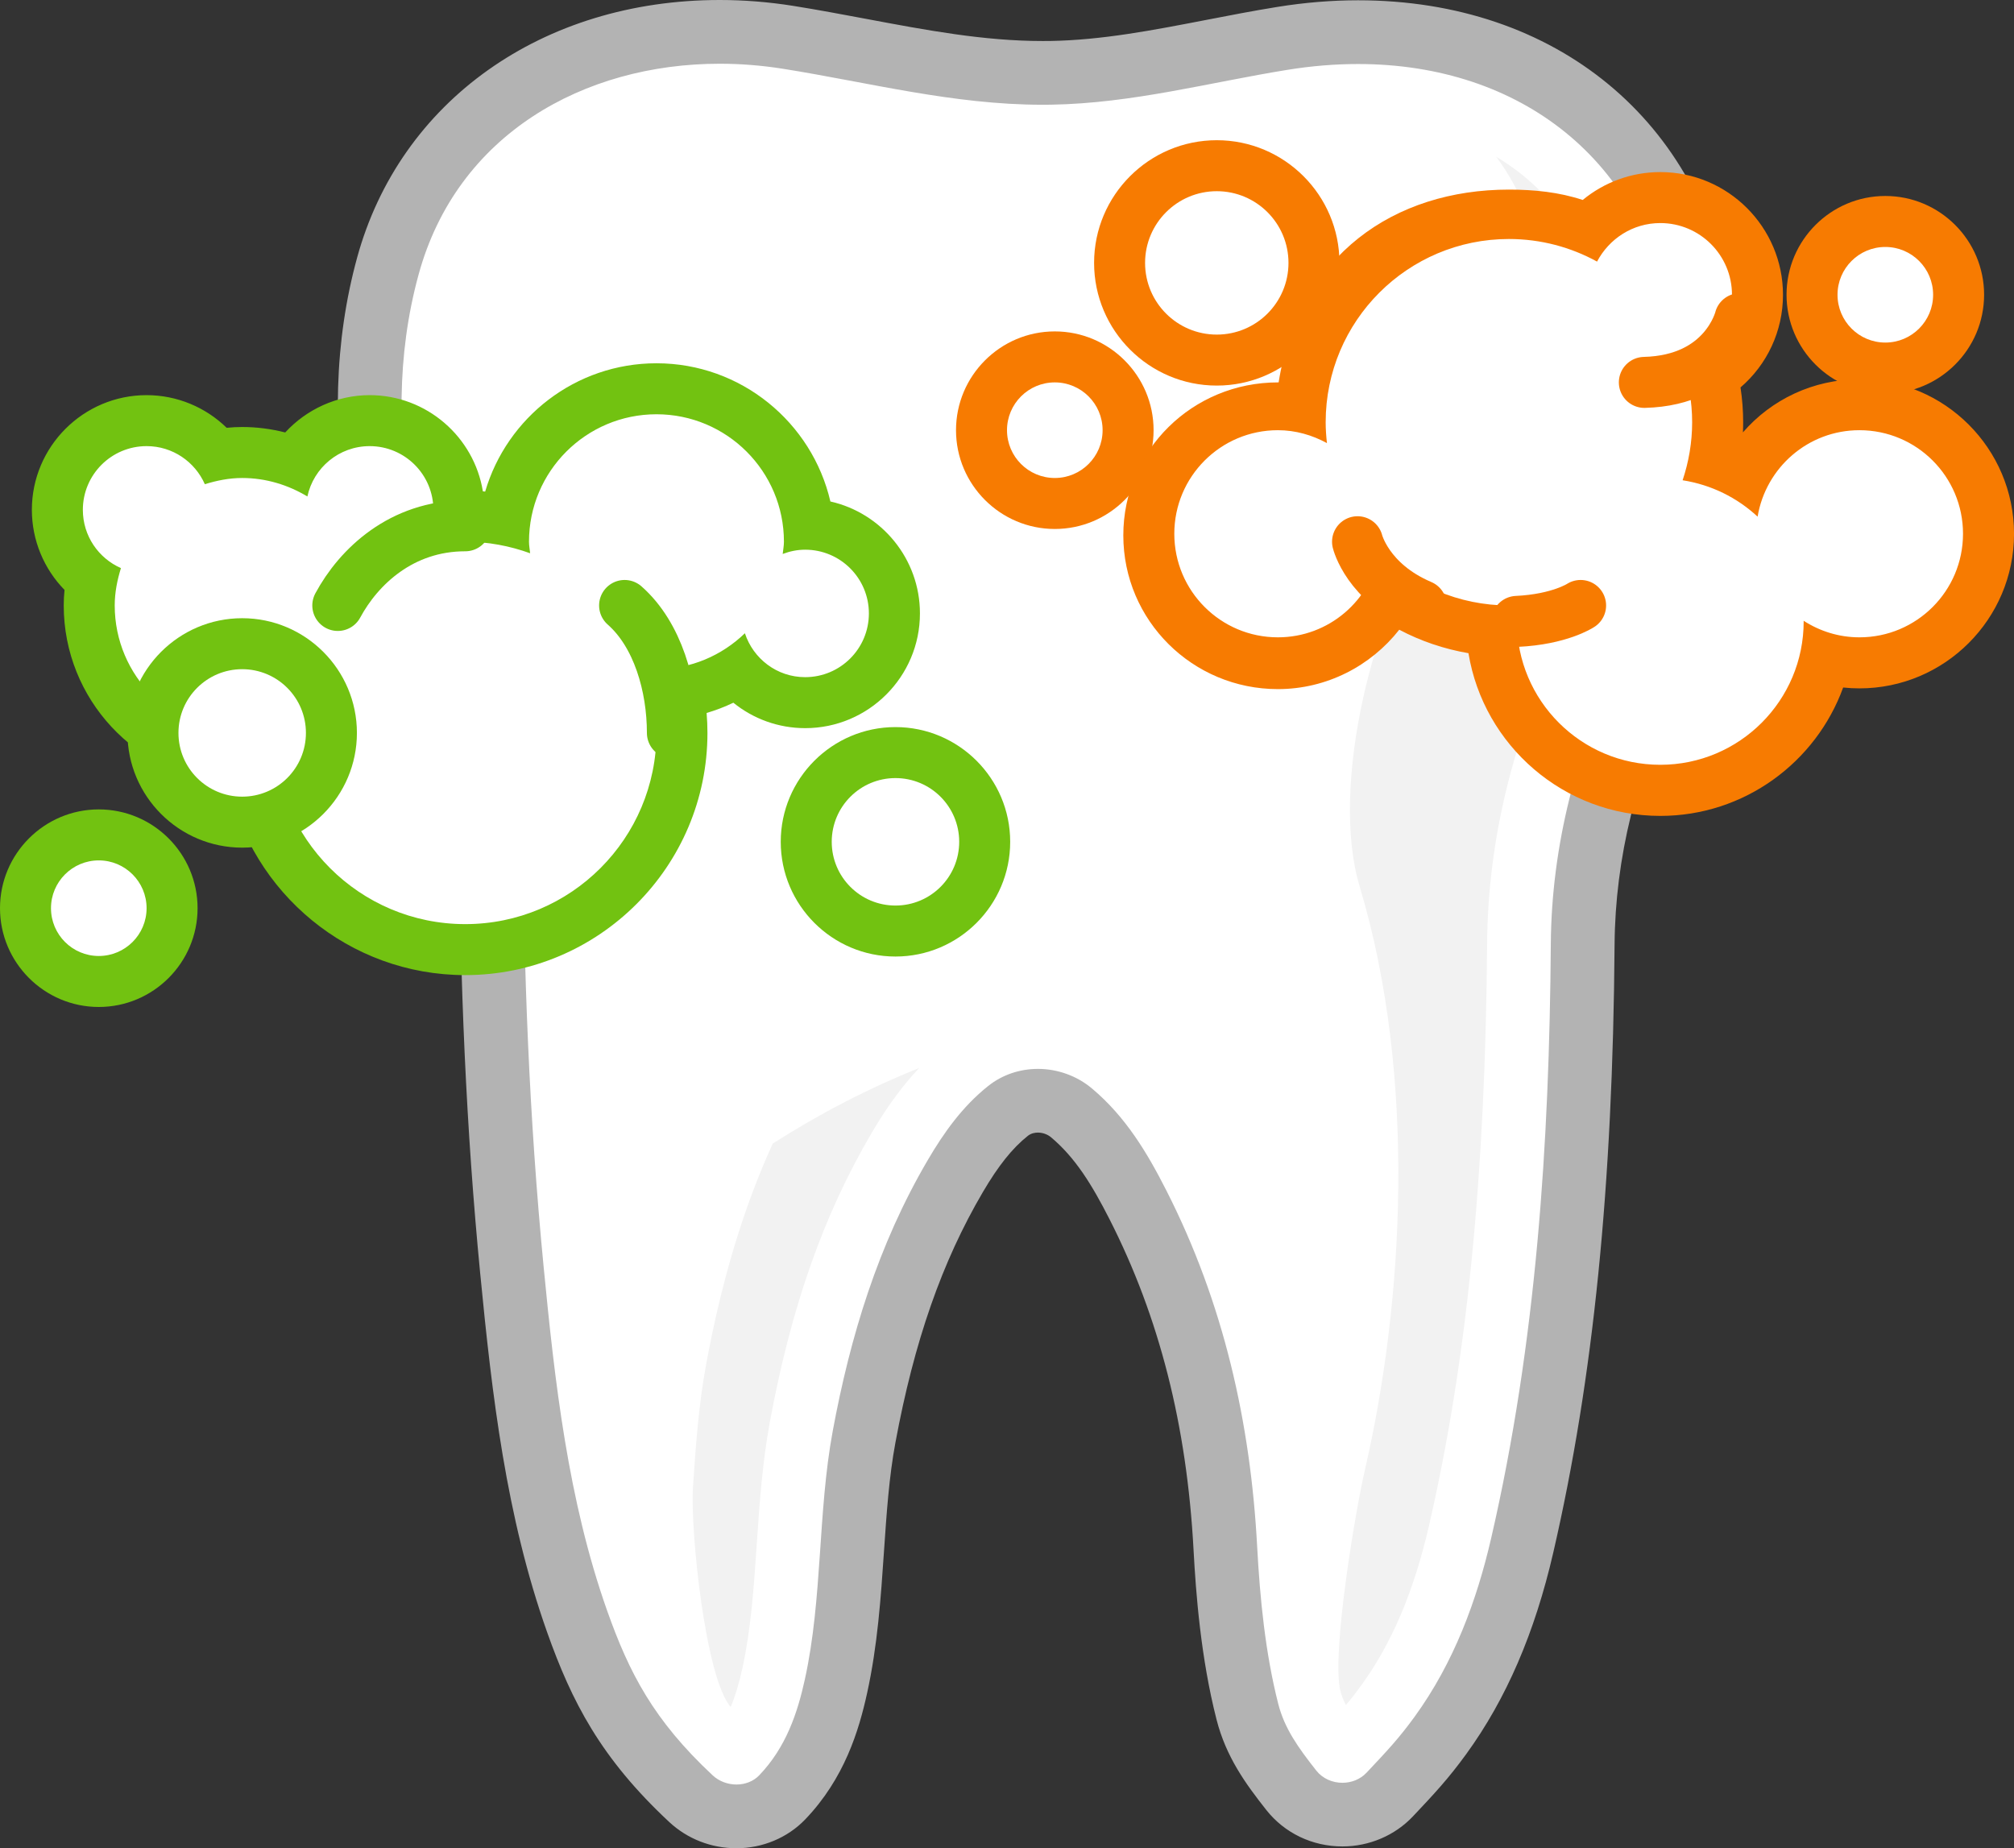 <?xml version="1.0" encoding="iso-8859-1"?>
<!-- Generator: Adobe Illustrator 19.2.0, SVG Export Plug-In . SVG Version: 6.00 Build 0)  -->
<svg version="1.1" xmlns="http://www.w3.org/2000/svg" xmlns:xlink="http://www.w3.org/1999/xlink" x="0px" y="0px"
	 viewBox="0 0 63.2 58" style="enable-background:new 0 0 63.2 58;" xml:space="preserve">
<rect x="0" y="0" width="63.2" height="58" fill="#333333" stroke="none"/>
<g id="_x31_0">
	<g>
		<g>
			<g>
				<path style="fill:#FFFFFF;" d="M23.111,57c-0.529,0-1.05-0.202-1.428-0.556c-1.994-1.858-2.847-3.51-3.576-5.572
					c-1.241-3.505-1.675-7.215-2.044-11.024c-0.428-4.411-0.64-9.033-0.65-14.131c0-0.277-0.125-0.568-0.287-0.919
					c-0.206-0.445-0.418-0.89-0.63-1.335c-1.047-2.196-2.129-4.466-2.558-6.974c-0.516-3.021-0.439-5.685,0.234-8.142
					C13.394,3.884,17.482,1,22.586,1c0.71,0,1.43,0.058,2.141,0.171C25.488,1.292,26.244,1.434,27,1.576
					c1.946,0.366,3.784,0.711,5.71,0.711l0.259-0.002c1.715-0.028,3.349-0.345,5.078-0.68c0.731-0.141,1.462-0.283,2.199-0.402
					c0.801-0.129,1.599-0.195,2.372-0.195c5.692,0,9.904,3.463,10.729,8.823c0.624,4.049,0.088,7.849-1.595,11.292
					c-1.364,2.79-2.066,5.654-2.087,8.512c-0.054,7.491-0.656,13.482-1.896,18.855c-0.553,2.398-1.393,4.35-2.565,5.966
					c-0.516,0.709-0.881,1.104-1.593,1.858c-0.378,0.4-0.919,0.63-1.484,0.63c-0.637,0-1.222-0.278-1.604-0.764
					c-0.583-0.737-1.127-1.481-1.378-2.464c-0.36-1.409-0.58-3.041-0.692-5.136c-0.217-4.046-1.114-7.57-2.743-10.774
					c-0.522-1.026-1.136-2.087-2.082-2.882c-0.293-0.247-0.668-0.383-1.056-0.383c-0.353,0-0.678,0.111-0.94,0.32
					c-0.754,0.603-1.278,1.407-1.651,2.041c-1.344,2.29-2.254,4.892-2.865,8.188c-0.211,1.141-0.29,2.304-0.374,3.535
					c-0.095,1.407-0.194,2.861-0.507,4.288c-0.229,1.045-0.628,2.386-1.691,3.491C24.176,56.788,23.667,57,23.111,57z"/>
				<path style="fill:#B3B3B3;" d="M22.586,2c0.658,0,1.321,0.053,1.983,0.158c2.705,0.431,5.343,1.129,8.141,1.129
					c0.092,0,0.183-0.001,0.275-0.002c2.555-0.042,4.954-0.696,7.419-1.094c0.759-0.123,1.498-0.182,2.212-0.182
					c5.122,0,8.986,3.065,9.742,7.975c0.569,3.695,0.151,7.31-1.505,10.7c-1.378,2.821-2.166,5.855-2.188,8.944
					c-0.045,6.239-0.454,12.498-1.871,18.639c-0.453,1.965-1.172,3.909-2.401,5.603c-0.487,0.671-0.843,1.051-1.511,1.76
					c-0.2,0.212-0.479,0.316-0.757,0.316c-0.31,0-0.619-0.129-0.819-0.383c-0.579-0.734-0.999-1.329-1.194-2.093
					c-0.406-1.59-0.575-3.315-0.662-4.941c-0.208-3.873-1.047-7.628-2.851-11.174c-0.595-1.171-1.269-2.304-2.33-3.195
					c-0.484-0.407-1.093-0.617-1.699-0.617c-0.556,0-1.109,0.176-1.564,0.539c-0.81,0.647-1.39,1.466-1.889,2.317
					c-1.566,2.666-2.438,5.553-2.986,8.512c-0.473,2.555-0.315,5.243-0.874,7.79c-0.232,1.057-0.592,2.135-1.435,3.013
					C23.636,55.906,23.375,56,23.111,56c-0.27,0-0.543-0.098-0.745-0.286c-1.858-1.733-2.624-3.221-3.316-5.175
					c-1.226-3.466-1.642-7.186-1.991-10.789c-0.452-4.666-0.636-9.352-0.646-14.036c-0.001-0.486-0.179-0.905-0.378-1.336
					c-1.216-2.629-2.622-5.198-3.11-8.058c-0.441-2.585-0.489-5.149,0.212-7.709C14.341,4.214,18.322,2,22.586,2 M22.586,0
					c-5.568,0-10.034,3.173-11.379,8.083c-0.712,2.601-0.796,5.406-0.255,8.574c0.451,2.643,1.564,4.977,2.639,7.233
					c0.211,0.442,0.421,0.884,0.627,1.328c0.128,0.276,0.193,0.445,0.194,0.501c0.011,5.133,0.225,9.786,0.655,14.225
					c0.375,3.874,0.818,7.651,2.097,11.263c0.78,2.204,1.694,3.972,3.837,5.97C21.571,57.708,22.32,58,23.111,58
					c0.818,0,1.603-0.329,2.154-0.902c1.235-1.286,1.689-2.797,1.946-3.97c0.329-1.499,0.43-2.991,0.528-4.433
					c0.082-1.202,0.158-2.338,0.359-3.422c0.589-3.179,1.461-5.678,2.744-7.863c0.489-0.832,0.924-1.377,1.412-1.766
					c0.106-0.084,0.23-0.102,0.316-0.102c0.15,0,0.301,0.054,0.413,0.148c0.764,0.642,1.285,1.492,1.834,2.57
					c1.565,3.076,2.427,6.47,2.637,10.374c0.073,1.361,0.227,3.395,0.722,5.329c0.299,1.171,0.909,2.01,1.561,2.836
					c0.574,0.727,1.445,1.144,2.39,1.144c0.84,0,1.646-0.344,2.212-0.944c0.663-0.703,1.101-1.168,1.674-1.957
					c1.254-1.728,2.148-3.798,2.731-6.328C50,43.27,50.611,37.209,50.666,29.642c0.02-2.706,0.688-5.425,1.985-8.08
					c1.773-3.629,2.34-7.627,1.685-11.883c-0.905-5.875-5.504-9.67-11.719-9.67c-0.827,0-1.678,0.07-2.532,0.208
					c-0.756,0.122-1.504,0.267-2.227,0.407c-1.686,0.326-3.279,0.635-4.906,0.662L32.71,1.287c-1.833,0-3.627-0.337-5.526-0.694
					c-0.765-0.144-1.53-0.287-2.3-0.41C24.122,0.062,23.349,0,22.586,0L22.586,0z"/>
			</g>
			<g>
				<g>
					<path style="fill:#F2F2F2;" d="M50.379,10.23c-0.368-2.386-1.597-4.222-3.426-5.309c0.721,0.968,1.216,2.147,1.426,3.509
						c0.54,3.51-1.446,5.208-3.355,7.929c-1.924,2.741-3.302,8.315-2.358,11.457c1.809,6.022,1.366,13.106,0.171,18.284
						c-0.322,1.395-1.06,5.85-0.774,6.965c0.038,0.149,0.094,0.292,0.171,0.441c0.165-0.194,0.314-0.385,0.486-0.622
						c0.954-1.314,1.646-2.945,2.117-4.984c1.194-5.179,1.775-10.989,1.829-18.284c0.024-3.255,0.817-6.504,2.358-9.657
						C50.463,17.013,50.919,13.74,50.379,10.23z"/>
				</g>
				<g>
					<path style="fill:#F2F2F2;" d="M24.248,35.887c-0.921,2.027-1.599,4.279-2.089,6.927c-0.239,1.289-0.327,2.584-0.412,3.836
						c-0.093,1.371,0.39,6.012,1.182,6.917c0.142-0.336,0.261-0.733,0.367-1.215c0.271-1.235,0.359-2.53,0.452-3.901
						c0.085-1.252,0.173-2.547,0.412-3.836c0.668-3.61,1.682-6.488,3.19-9.058c0.358-0.609,0.836-1.343,1.494-2.042
						C27.272,34.145,25.74,34.935,24.248,35.887z"/>
				</g>
			</g>
		</g>
		<g>
			<circle style="fill:#FFFFFF;" cx="3.1" cy="28.5" r="2.3"/>
			<path style="fill:#72C211;" d="M3.1,27c0.828,0,1.5,0.672,1.5,1.5S3.928,30,3.1,30s-1.5-0.672-1.5-1.5S2.272,27,3.1,27 M3.1,25.4
				c-1.709,0-3.1,1.391-3.1,3.1s1.391,3.1,3.1,3.1s3.1-1.391,3.1-3.1S4.809,25.4,3.1,25.4L3.1,25.4z"/>
		</g>
		<g>
			<path style="fill:#FFFFFF;" d="M14.6,29.8c-3.481,0-6.36-2.63-6.754-6.007C7.764,23.797,7.682,23.8,7.6,23.8
				c-2.647,0-4.8-2.153-4.8-4.8c0-0.258,0.025-0.522,0.077-0.796C2.208,17.681,1.8,16.873,1.8,16c0-1.544,1.256-2.8,2.8-2.8
				c0.872,0,1.681,0.407,2.204,1.077C7.078,14.226,7.342,14.2,7.6,14.2c0.555,0,1.11,0.102,1.639,0.299
				C9.743,13.712,10.627,13.2,11.6,13.2c1.544,0,2.8,1.256,2.8,2.8c0,0.068-0.002,0.136-0.007,0.204
				c0.069-0.002,0.139-0.003,0.208-0.003c0.418,0,0.835,0.04,1.248,0.118C16.18,13.993,18.185,12.2,20.6,12.2
				c2.461,0,4.496,1.862,4.769,4.251c1.497,0.054,2.697,1.289,2.697,2.798c0,1.544-1.256,2.8-2.8,2.8
				c-0.835,0-1.604-0.372-2.123-0.983c-0.566,0.357-1.199,0.59-1.862,0.685C21.36,22.165,21.4,22.582,21.4,23
				C21.4,26.75,18.35,29.8,14.6,29.8z"/>
			<path style="fill:#72C211;" d="M20.6,13c2.209,0,4,1.791,4,4c0,0.132-0.026,0.256-0.039,0.384
				c0.22-0.083,0.456-0.134,0.705-0.134c1.105,0,2,0.895,2,2c0,1.105-0.895,2-2,2c-0.886,0-1.629-0.58-1.891-1.378
				C22.656,20.568,21.68,21,20.6,21c-0.124,0-0.241-0.025-0.362-0.036C20.468,21.6,20.6,22.284,20.6,23c0,3.314-2.686,6-6,6
				s-6-2.686-6-6c0-0.049,0.006-0.095,0.007-0.144C8.284,22.941,7.95,23,7.6,23c-2.209,0-4-1.791-4-4
				c0-0.411,0.08-0.799,0.195-1.172C3.092,17.518,2.6,16.818,2.6,16c0-1.105,0.895-2,2-2c0.818,0,1.518,0.492,1.828,1.195
				C6.801,15.08,7.189,15,7.6,15c0.751,0,1.446,0.22,2.046,0.58C9.839,14.677,10.64,14,11.6,14c1.105,0,2,0.895,2,2
				c0,0.437-0.144,0.837-0.381,1.166C13.663,17.061,14.124,17,14.6,17c0.716,0,1.4,0.132,2.036,0.362
				C16.625,17.241,16.6,17.124,16.6,17C16.6,14.791,18.391,13,20.6,13 M20.6,11.4c-2.542,0-4.693,1.702-5.375,4.026
				c-0.024-0.002-0.048-0.004-0.072-0.006C14.876,13.71,13.388,12.4,11.6,12.4c-1.031,0-1.984,0.447-2.65,1.171
				C8.507,13.458,8.054,13.4,7.6,13.4c-0.161,0-0.323,0.008-0.487,0.025C6.452,12.78,5.556,12.4,4.6,12.4C2.615,12.4,1,14.015,1,16
				c0,0.956,0.38,1.852,1.025,2.513C2.008,18.677,2,18.839,2,19c0,2.942,2.28,5.361,5.166,5.583c0.73,3.433,3.786,6.017,7.434,6.017
				c4.191,0,7.6-3.409,7.6-7.6c0-0.209-0.009-0.417-0.026-0.626c0.288-0.085,0.568-0.192,0.839-0.322
				c0.623,0.505,1.412,0.798,2.255,0.798c1.985,0,3.6-1.615,3.6-3.6c0-1.714-1.204-3.152-2.81-3.513
				C25.482,13.255,23.254,11.4,20.6,11.4L20.6,11.4z"/>
		</g>
		<g>
			<circle style="fill:#FFFFFF;" cx="28.1" cy="26.417" r="2.8"/>
			<path style="fill:#72C211;" d="M28.1,24.417c1.105,0,2,0.895,2,2c0,1.105-0.895,2-2,2s-2-0.895-2-2
				C26.1,25.312,26.995,24.417,28.1,24.417 M28.1,22.817c-1.985,0-3.6,1.615-3.6,3.6s1.615,3.6,3.6,3.6s3.6-1.615,3.6-3.6
				S30.085,22.817,28.1,22.817L28.1,22.817z"/>
		</g>
		<g>
			<circle style="fill:#FFFFFF;" cx="38.184" cy="8.25" r="3.05"/>
			<path style="fill:#F77B01;" d="M38.183,6c1.243,0,2.25,1.007,2.25,2.25s-1.007,2.25-2.25,2.25s-2.25-1.007-2.25-2.25
				S36.941,6,38.183,6 M38.183,4.4c-2.123,0-3.85,1.727-3.85,3.85s1.727,3.85,3.85,3.85s3.85-1.727,3.85-3.85S40.306,4.4,38.183,4.4
				L38.183,4.4z"/>
		</g>
		<g>
			<circle style="fill:#FFFFFF;" cx="33.1" cy="13.5" r="2.3"/>
			<path style="fill:#F77B01;" d="M33.1,12c0.828,0,1.5,0.672,1.5,1.5S33.928,15,33.1,15s-1.5-0.672-1.5-1.5S32.272,12,33.1,12
				 M33.1,10.4c-1.709,0-3.1,1.391-3.1,3.1s1.391,3.1,3.1,3.1s3.1-1.391,3.1-3.1S34.809,10.4,33.1,10.4L33.1,10.4z"/>
		</g>
		<g>
			<circle style="fill:#FFFFFF;" cx="59.162" cy="9.25" r="2.3"/>
			<path style="fill:#F77B01;" d="M59.162,7.75c0.828,0,1.5,0.672,1.5,1.5s-0.672,1.5-1.5,1.5s-1.5-0.672-1.5-1.5
				S58.334,7.75,59.162,7.75 M59.162,6.15c-1.709,0-3.1,1.391-3.1,3.1s1.391,3.1,3.1,3.1s3.1-1.391,3.1-3.1S60.872,6.15,59.162,6.15
				L59.162,6.15z"/>
		</g>
		<g>
			<path style="fill:#FFFFFF;" d="M52.1,24.8c-2.829,0-5.147-2.228-5.293-5.022c-1.135-0.093-2.212-0.475-3.144-1.112
				C42.976,19.952,41.624,20.8,40.1,20.8c-2.233,0-4.05-1.816-4.05-4.05s1.816-4.05,4.05-4.05c0.241,0,0.481,0.022,0.718,0.067
				C41.065,9.38,43.9,6.7,47.35,6.7c0.86,0,1.714,0.171,2.505,0.498C50.425,6.569,51.233,6.2,52.1,6.2c1.682,0,3.05,1.368,3.05,3.05
				c0,1.059-0.545,2.014-1.412,2.563c0.108,0.474,0.162,0.955,0.162,1.437c0,0.415-0.04,0.83-0.119,1.238
				c0.335,0.112,0.657,0.256,0.963,0.432c0.67-1.335,2.043-2.22,3.606-2.22c2.233,0,4.05,1.816,4.05,4.05s-1.816,4.05-4.05,4.05
				c-0.365,0-0.727-0.05-1.076-0.148C56.746,23.022,54.627,24.8,52.1,24.8z"/>
			<path style="fill:#F77B01;" d="M52.1,7c1.243,0,2.25,1.007,2.25,2.25c0,1.003-0.66,1.842-1.566,2.133
				c0.201,0.586,0.316,1.213,0.316,1.867c0,0.637-0.108,1.248-0.299,1.821c0.903,0.142,1.713,0.547,2.353,1.142
				c0.257-1.538,1.585-2.713,3.196-2.713c1.795,0,3.25,1.455,3.25,3.25S60.145,20,58.35,20c-0.647,0-1.246-0.194-1.752-0.52
				c0,0.007,0.002,0.013,0.002,0.02c0,2.485-2.015,4.5-4.5,4.5s-4.5-2.015-4.5-4.5c0-0.177,0.032-0.344,0.052-0.515
				C47.551,18.99,47.452,19,47.35,19c-1.584,0-3.018-0.641-4.058-1.677C43.021,18.844,41.699,20,40.1,20
				c-1.795,0-3.25-1.455-3.25-3.25s1.455-3.25,3.25-3.25c0.56,0,1.08,0.155,1.54,0.405c-0.024-0.215-0.04-0.433-0.04-0.655
				c0-3.176,2.574-5.75,5.75-5.75c1.003,0,1.945,0.258,2.766,0.709C50.493,7.494,51.235,7,52.1,7 M52.1,5.4
				c-0.905,0-1.759,0.318-2.434,0.875C48.921,6.028,48.138,5.95,47.35,5.95c-3.592,0-6.59,2.05-7.226,6.05c-0.008,0-0.016,0-0.024,0
				c-2.674,0-4.85,2.126-4.85,4.8s2.176,4.825,4.85,4.825c1.531,0,2.915-0.726,3.809-1.864c0.678,0.36,1.409,0.605,2.172,0.737
				c0.475,2.894,2.993,5.106,6.02,5.106c2.636,0,4.887-1.683,5.738-4.029c0.17,0.018,0.341,0.027,0.512,0.027
				c2.674,0,4.85-2.176,4.85-4.85s-2.176-4.85-4.85-4.85c-1.451,0-2.765,0.636-3.657,1.666c0.005-0.105,0.007-0.211,0.007-0.316
				c0-0.366-0.028-0.731-0.083-1.094c0.83-0.713,1.333-1.762,1.333-2.906C55.95,7.127,54.223,5.4,52.1,5.4L52.1,5.4z"/>
		</g>
		<g>
			<circle style="fill:#FFFFFF;" cx="7.6" cy="23" r="2.8"/>
			<path style="fill:#72C211;" d="M7.6,21c1.105,0,2,0.895,2,2s-0.895,2-2,2s-2-0.895-2-2S6.495,21,7.6,21 M7.6,19.4
				C5.615,19.4,4,21.015,4,23s1.615,3.6,3.6,3.6s3.6-1.615,3.6-3.6S9.585,19.4,7.6,19.4L7.6,19.4z"/>
		</g>
		<path style="fill:none;stroke:#F77B01;stroke-width:1.6;stroke-linecap:round;stroke-linejoin:round;stroke-miterlimit:10;" d="
			M47.6,19.5c1.344-0.063,2-0.5,2-0.5"/>
		<path style="fill:none;stroke:#F77B01;stroke-width:1.6;stroke-linecap:round;stroke-linejoin:round;stroke-miterlimit:10;" d="
			M44.6,19c-1.688-0.719-2-2-2-2"/>
		<path style="fill:none;stroke:#F77B01;stroke-width:1.6;stroke-linecap:round;stroke-linejoin:round;stroke-miterlimit:10;" d="
			M51.6,12c2.531-0.063,3-2,3-2"/>
		<path style="fill:none;stroke:#72C211;stroke-width:1.6;stroke-linecap:round;stroke-linejoin:round;stroke-miterlimit:10;" d="
			M10.6,19c0.656-1.219,2-2.5,4-2.5"/>
		<path style="fill:none;stroke:#72C211;stroke-width:1.6;stroke-linecap:round;stroke-linejoin:round;stroke-miterlimit:10;" d="
			M19.6,19c1.042,0.917,1.5,2.542,1.5,4"/>
	</g>
</g>
<g id="Layer_1">
</g>
</svg>
